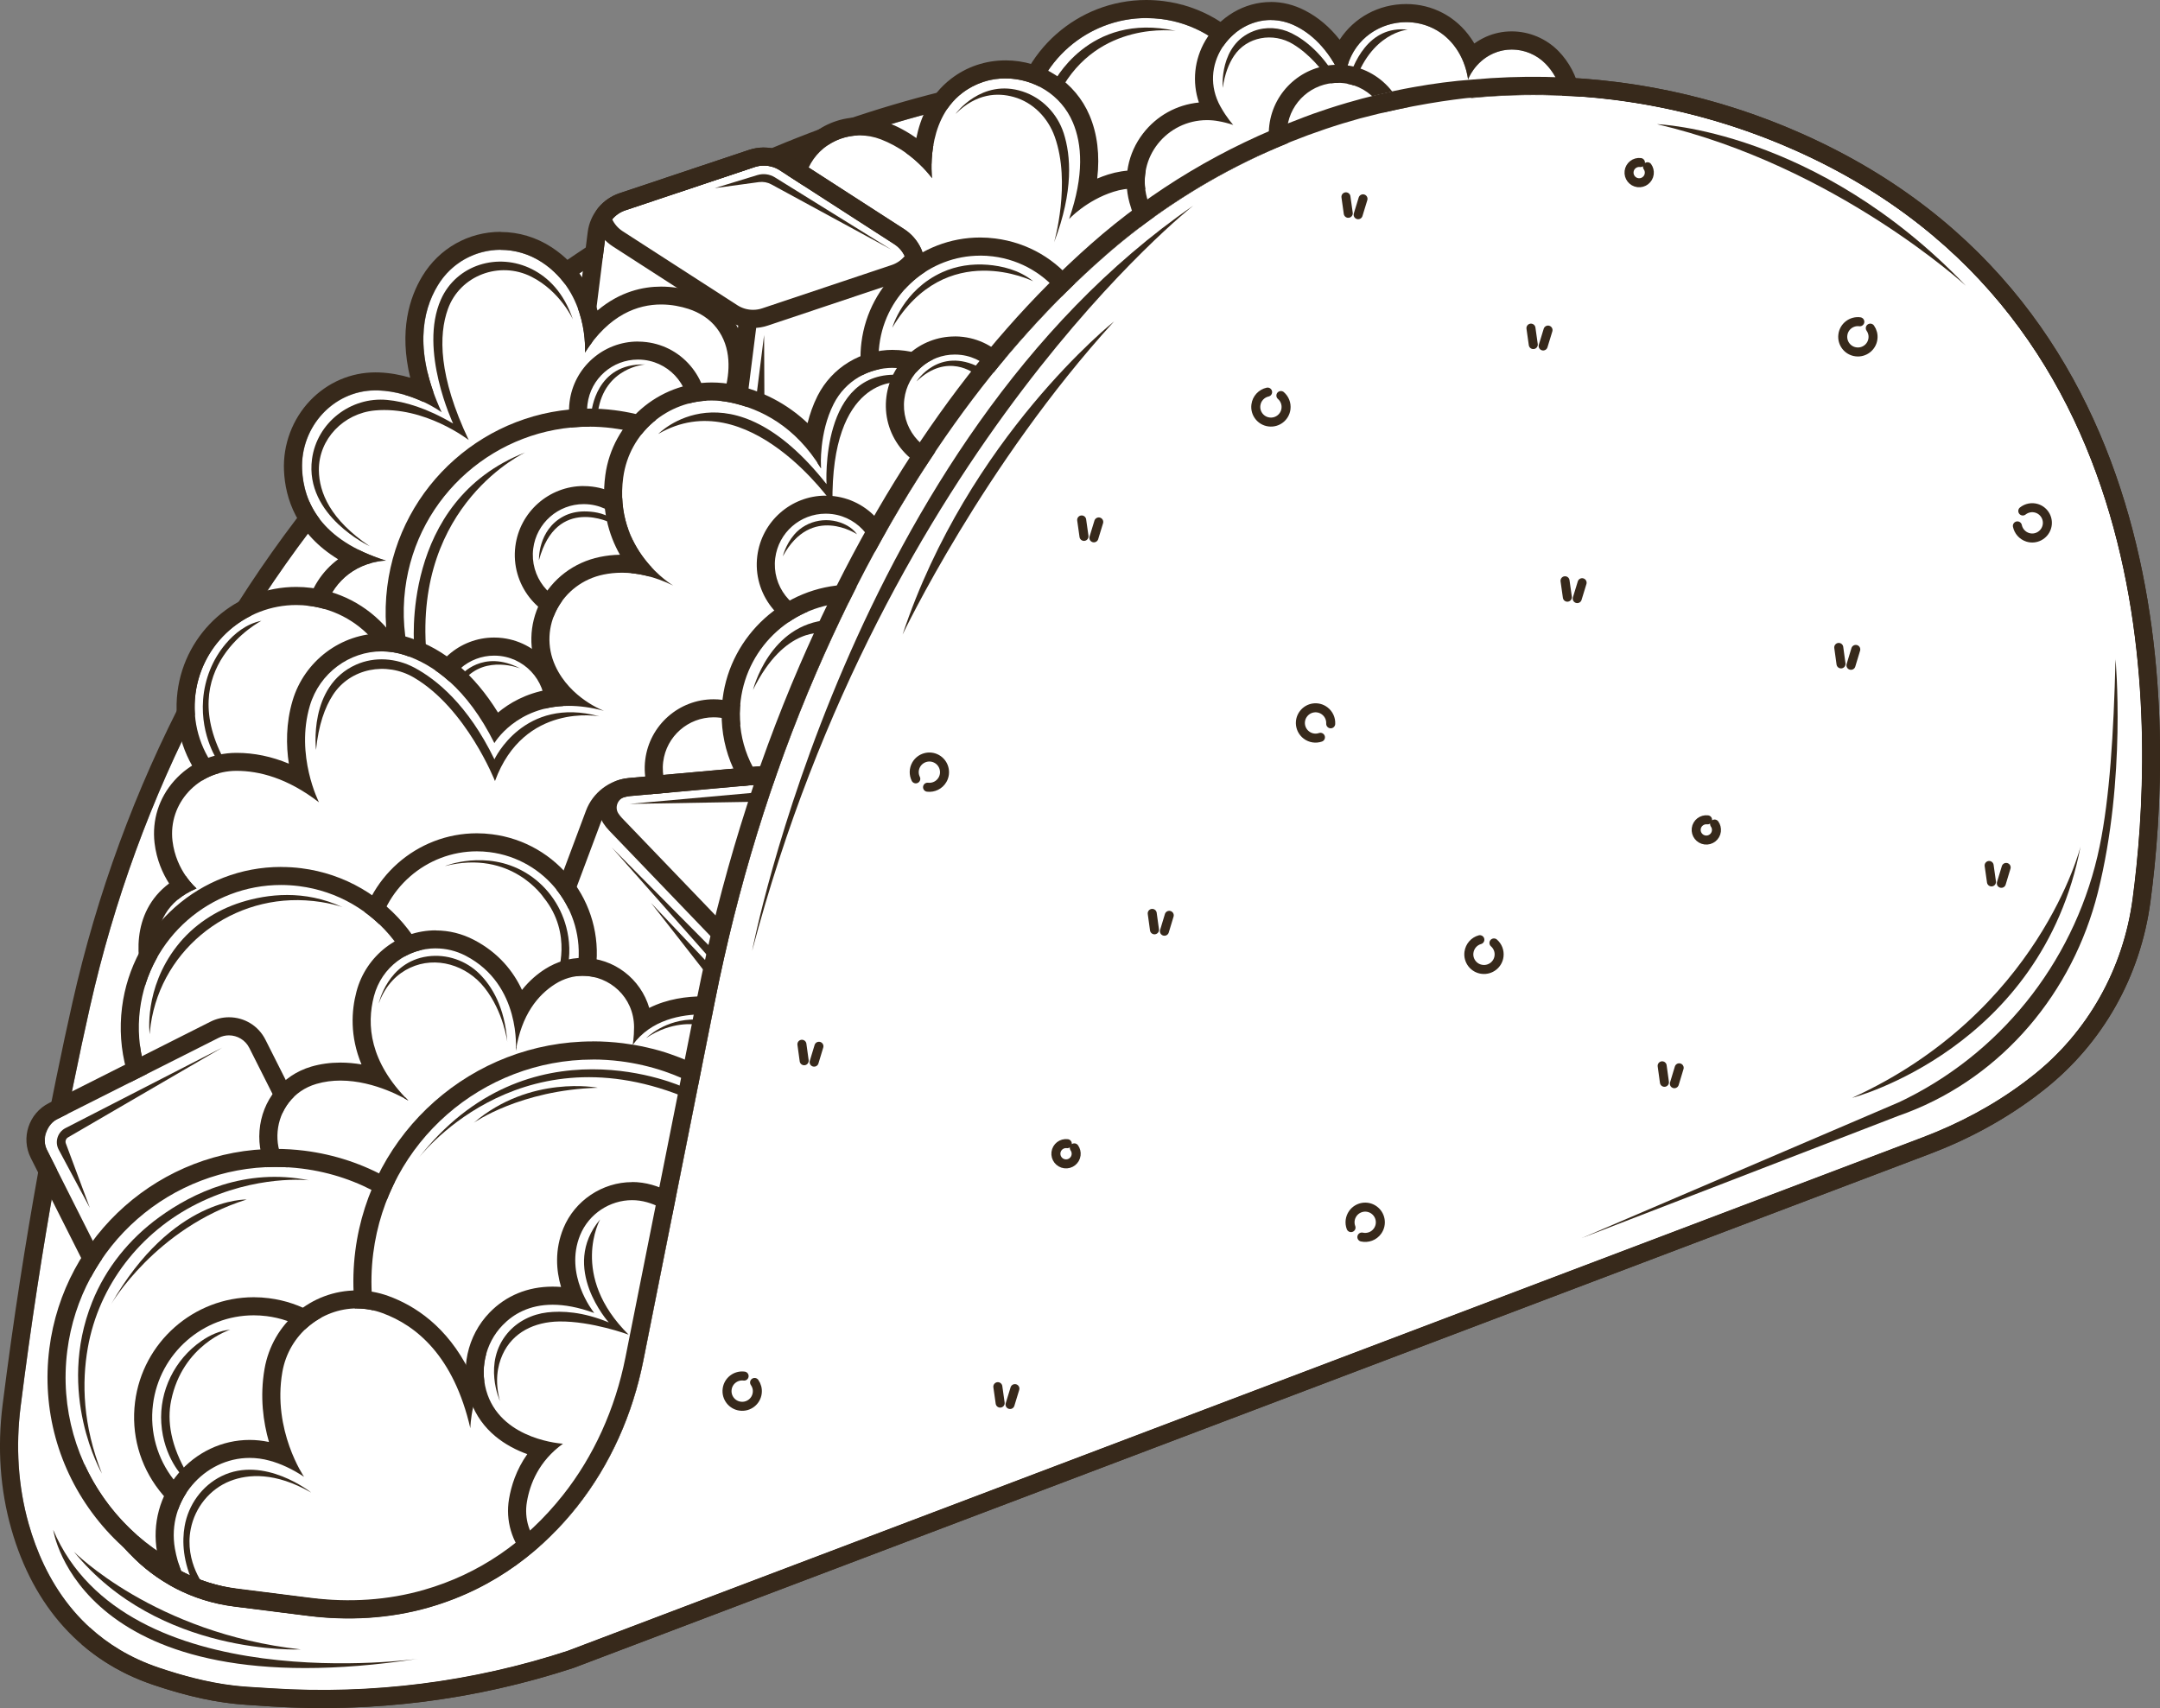 <svg xmlns="http://www.w3.org/2000/svg" version="1.1" xmlns:xlink="http://www.w3.org/1999/xlink" width="399.86" height="316.22"><rect width="100%" height="100%" fill="#808080" stroke="none"/><svg id="SvgjsSvg1013" xmlns="http://www.w3.org/2000/svg" viewBox="0 0 399.86 316.22">
  <defs>
    <style>
      .cls-1 {
        fill: #37291b;
      }

      .cls-2 {
        stroke-width: 3.35px;
      }

      .cls-2, .cls-3 {
        fill: none;
        stroke: #37291b;
        stroke-linecap: round;
        stroke-linejoin: round;
      }

      .cls-4 {
        fill: #fff;
      }

      .cls-3 {
        stroke-width: 1.67px;
      }
    </style>
  </defs>
  <g id="SvgjsG1012">
    <g>
      <g>
        <path class="cls-4" d="M332.18,27.8c-42.73-19-92.89-11.07-127.96,19.87-18.39,16.22-37.41,40.5-53.13,76.88-8.41,19.48-14.59,39.86-18.73,60.67l-13.3,66.78c-1.95,9.8-6.04,19.1-12.24,26.93-5.96,7.52-14.77,15.04-27.47,18.68-7.26,2.08-14.9,2.49-22.4,1.55l-13.72-1.73c-16.05-2.02-28.14-15.72-27.95-31.89.02-1.88.14-3.87.38-5.98,0,0,3.47-30.13,9.61-63.07,7.59-40.69,25.77-78.8,53.34-109.68C113.45,47.79,170.77,11,260.75,19.85c0,0,6.4-1.33,11.81-1.72,0,0-29.04-7.42-70.35-2.8-49.22,5.51-94.84,28.31-128.92,64.24-.46.49-.92.98-1.38,1.47-27.53,29.48-46.38,65.98-55.24,105.34-4.02,17.87-9,43.38-12.85,74.05-.91,7.26-.5,14.67,1.5,21.71,2.82,9.94,9.29,21.59,24.01,26.58,5.36,1.82,10.86,3.21,16.51,3.57l4.5.29c18.52,1.18,37.09-1.17,54.72-6.94l250.98-95.12c6.66-2.53,12.99-5.9,18.7-10.17.52-.39,1.05-.8,1.58-1.22,10.2-8.05,16.75-19.82,18.47-32.7,3.92-29.46,7.55-107.45-62.58-138.63Z"></path>
        <path class="cls-1" d="M229.34,13.82c25.24,0,41.8,3.97,43.13,4.29-3.98.38-7.94.96-11.86,1.73-9.12-.89-17.9-1.32-26.37-1.32-74.92,0-124.35,33.25-155.62,68.28-27.57,30.88-45.75,68.98-53.34,109.68-6.15,32.94-9.61,63.07-9.61,63.07-.24,2.11-.36,4.1-.38,5.98-.18,16.18,11.91,29.87,27.96,31.89l13.72,1.73c2.51.32,5.04.48,7.56.48,5.01,0,10.01-.65,14.84-2.03,12.7-3.64,21.51-11.16,27.47-18.68,6.2-7.83,10.29-17.13,12.24-26.93l13.3-66.78c4.15-20.81,10.32-41.19,18.73-60.67,15.71-36.38,34.74-60.66,53.13-76.88,16.29-14.37,35.84-23.77,56.39-27.82.04,0,.09,0,.14.01,0,0,6.4-1.33,11.81-1.72,0,0-.03,0-.09-.02,3.79-.36,7.6-.54,11.41-.54,16.36,0,32.82,3.35,48.3,10.23,70.13,31.18,66.5,109.17,62.58,138.63-1.71,12.88-8.27,24.65-18.47,32.7-.53.42-1.06.82-1.58,1.22-5.71,4.27-12.03,7.64-18.7,10.17l-250.98,95.12c-14.68,4.8-30.01,7.24-45.41,7.24-3.1,0-6.21-.1-9.31-.3l-4.5-.29c-5.65-.36-11.15-1.76-16.51-3.57-14.72-4.99-21.19-16.63-24.01-26.58-2-7.04-2.41-14.45-1.5-21.71,3.85-30.67,8.83-56.17,12.85-74.05,8.86-39.35,27.71-75.85,55.24-105.34.46-.49.92-.98,1.38-1.47C107.37,43.64,152.99,20.84,202.21,15.33c9.81-1.1,18.93-1.52,27.13-1.52M229.34,10.47v3.35s0-3.35,0-3.35c-9.13,0-18.39.52-27.5,1.54-49.83,5.58-96.34,28.75-130.98,65.26-.47.49-.93.99-1.4,1.49-27.58,29.53-46.97,66.5-56.06,106.89-3.68,16.35-8.91,42.52-12.91,74.36-1.01,8.01-.47,15.76,1.6,23.04,4.1,14.45,13.14,24.42,26.15,28.83,6.54,2.22,12.06,3.41,17.37,3.74l4.5.29c3.16.2,6.36.3,9.53.3,15.8,0,31.43-2.49,46.45-7.4.05-.02.1-.03.15-.05l250.98-95.12c7.16-2.71,13.73-6.28,19.52-10.61.55-.41,1.1-.83,1.65-1.27,10.86-8.57,17.86-20.96,19.71-34.88,4.28-32.2,6.56-110.52-64.54-142.13-15.7-6.98-32.41-10.52-49.66-10.52-3.71,0-7.47.17-11.17.51-3.52-.82-19.64-4.26-43.37-4.26h0ZM64.52,296.28c-2.35,0-4.75-.15-7.14-.45l-13.72-1.73c-14.43-1.82-25.19-14.08-25.03-28.53.02-1.8.14-3.7.36-5.64.03-.29,3.52-30.4,9.58-62.83,7.59-40.7,25.76-78.06,52.55-108.06C120.9,44.46,172.42,21.87,234.24,21.87c2.18,0,4.37.03,6.59.09-14.21,5.27-27.4,13.12-38.82,23.2-21.72,19.16-39.89,45.42-53.99,78.06-8.28,19.17-14.65,39.8-18.94,61.34l-13.3,66.78c-1.89,9.51-5.9,18.33-11.58,25.5-6.91,8.72-15.57,14.62-25.77,17.54-4.4,1.26-9.08,1.9-13.91,1.9h0Z"></path>
      </g>
      <g>
        <g>
          <g>
            <path class="cls-4" d="M233.95,27.96c-.02.16-.04.33-.07.48-5.62,2.55-11.06,5.56-16.28,9-1.32.87-2.63,1.77-3.92,2.7-2.65,1.89-5.24,3.92-7.74,6.05-10.06-3.01-16.77-12.93-15.41-23.69,1.51-12,12.45-20.49,24.44-18.98,12,1.51,20.49,12.45,18.98,24.44Z"></path>
            <path class="cls-1" d="M212.2,3.35c.91,0,1.83.06,2.76.17,12,1.51,20.49,12.45,18.98,24.44-.02.16-.04.33-.07.48-5.62,2.55-11.06,5.56-16.28,9-1.32.87-2.63,1.77-3.92,2.7-2.65,1.89-5.24,3.92-7.74,6.05-10.06-3.01-16.77-12.93-15.41-23.69,1.39-11.07,10.81-19.15,21.68-19.16M212.2,0h0c-12.67,0-23.42,9.49-25,22.08-1.55,12.29,5.93,23.77,17.78,27.31.31.09.64.14.96.14.79,0,1.56-.28,2.17-.8,2.44-2.08,4.97-4.06,7.51-5.87,1.22-.88,2.5-1.76,3.81-2.62,5.04-3.33,10.37-6.27,15.83-8.75,1-.45,1.71-1.37,1.91-2.44.04-.22.07-.45.1-.67,1.74-13.8-8.08-26.45-21.88-28.18-1.05-.13-2.12-.2-3.18-.2h0Z"></path>
          </g>
          <g>
            <path class="cls-4" d="M217.59,37.45c-1.32.87-2.63,1.77-3.92,2.7-3.25,2.32-6.41,4.84-9.45,7.52-6.88,6.07-13.85,13.27-20.7,21.81l-4.38.27-27.3-21.8s-4.21-6.59-3.01-14.13c1.06-6.65,7.99-10.45,14.26-8.02,3.08,1.2,6.48,3.36,9.46,7.19,0,0-1.33-10.46,5.54-15.75,6.86-5.29,17.15-2.56,20.53,5.42,1.68,3.97,2.14,9.71-.7,17.88,0,0,3.18-3.45,8.23-5.05,4.22-1.34,8.37-.39,11.46,1.95Z"></path>
            <path class="cls-1" d="M186.13,14.52c5.19,0,10.29,2.97,12.48,8.15,1.68,3.97,2.14,9.71-.7,17.88,0,0,3.18-3.45,8.23-5.05,1.31-.42,2.62-.61,3.89-.61,2.81,0,5.44.95,7.57,2.56-1.32.87-2.63,1.77-3.92,2.7-3.25,2.32-6.41,4.84-9.45,7.52-6.88,6.07-13.85,13.27-20.7,21.81l-4.38.27-27.3-21.8s-4.21-6.59-3.01-14.13c.84-5.27,5.37-8.75,10.34-8.75,1.29,0,2.62.24,3.91.74,3.08,1.2,6.48,3.36,9.46,7.19,0,0-1.33-10.46,5.54-15.75,2.41-1.86,5.24-2.73,8.04-2.73M186.13,11.18c-3.7,0-7.19,1.18-10.09,3.42-3.91,3.01-5.66,7.26-6.41,10.96-1.65-1.18-3.43-2.14-5.32-2.87-1.66-.64-3.38-.97-5.13-.97-6.84,0-12.58,4.87-13.65,11.57-1.38,8.7,3.3,16.14,3.5,16.46.2.31.44.58.73.81l27.3,21.8c.59.47,1.33.73,2.09.73.07,0,.14,0,.21,0l4.38-.27c.94-.06,1.81-.51,2.4-1.25,6.35-7.92,13.18-15.12,20.3-21.39,2.96-2.61,6.05-5.07,9.19-7.31,1.22-.88,2.5-1.76,3.81-2.62.91-.6,1.47-1.6,1.51-2.69.04-1.09-.46-2.12-1.33-2.78-2.8-2.12-6.12-3.24-9.58-3.24-1.65,0-3.29.26-4.9.77-.7.22-1.38.48-2.02.75.5-4.36.03-8.27-1.42-11.69-2.62-6.19-8.73-10.19-15.56-10.19h0Z"></path>
          </g>
          <g>
            <g>
              <path class="cls-4" d="M167.95,50.38l-3.48,27.69c-.26,2.05-1.67,3.77-3.63,4.43l-23.95,8.01c-1.55.52-3.25.3-4.62-.58l-21.21-13.69c-1.74-1.12-2.67-3.14-2.42-5.19l3.48-27.69c.26-2.05,1.67-3.77,3.63-4.43l23.94-8.01c1.55-.52,3.25-.3,4.62.58l21.22,13.69c1.74,1.12,2.68,3.14,2.42,5.19Z"></path>
              <path class="cls-1" d="M141.4,30.65c1.02,0,2.03.29,2.91.86l21.22,13.69c1.74,1.12,2.68,3.14,2.42,5.19l-3.48,27.69c-.26,2.05-1.67,3.77-3.63,4.43l-23.95,8.01c-.56.19-1.13.28-1.7.28-1.02,0-2.04-.29-2.91-.86l-21.21-13.69c-1.74-1.12-2.67-3.14-2.42-5.19l3.48-27.69c.26-2.05,1.67-3.77,3.63-4.43l23.94-8.01c.56-.19,1.13-.28,1.7-.28M141.4,27.31h0c-.94,0-1.87.15-2.77.45l-23.94,8.01c-3.16,1.06-5.47,3.88-5.89,7.18l-3.48,27.69c-.42,3.3,1.12,6.61,3.92,8.41l21.21,13.69c1.41.91,3.05,1.39,4.73,1.39.94,0,1.87-.15,2.77-.45l23.95-8.01c3.16-1.06,5.47-3.88,5.88-7.18l3.48-27.69c.42-3.31-1.12-6.61-3.92-8.41l-21.22-13.69c-1.41-.91-3.05-1.39-4.73-1.39h0Z"></path>
              <line class="cls-2" x1="138.41" y1="59.79" x2="134.51" y2="90.75"></line>
            </g>
            <path class="cls-1" d="M141.4,30.65c1.02,0,2.04.29,2.92.86l21.22,13.69c.86.55,1.53,1.33,1.93,2.21-.61.75-1.45,1.34-2.42,1.66l-23.94,8.01c-.56.19-1.14.28-1.71.28-1.02,0-2.03-.29-2.91-.86l-21.22-13.69c-.85-.55-1.53-1.33-1.94-2.21.62-.75,1.46-1.34,2.43-1.66l23.94-8.01c.56-.18,1.13-.28,1.7-.28M141.4,27.31h0c-.94,0-1.87.15-2.76.45l-23.95,8.01c-1.53.5-2.9,1.44-3.94,2.7-.83,1-1,2.38-.45,3.56.69,1.47,1.78,2.71,3.16,3.6l21.22,13.69c1.4.91,3.04,1.4,4.72,1.4.95,0,1.88-.15,2.78-.46l23.93-8.01c1.55-.51,2.92-1.45,3.95-2.72.81-.99.98-2.36.44-3.52-.69-1.48-1.78-2.74-3.17-3.62l-21.21-13.68c-1.42-.91-3.05-1.39-4.73-1.39h0Z"></path>
          </g>
          <g>
            <path class="cls-4" d="M131.47,78.85s6.78-10.87,1.21-18.11c-1.32-1.71-3.2-2.89-5.25-3.55-4.25-1.37-12.55-2.25-19.14,8.09,0,0,.83-10.97-7.97-16.72-6.55-4.28-15.2-2.41-19.26,4.29-2.96,4.88-4.4,12.42.72,23.52,0,0-5.12-3.83-11.74-4.07-8.04-.3-14.45,6.6-14.1,14.63.26,6.01,3.45,13.13,15.53,16.88,0,0-.6,0-1.56.17-11.05,1.95-14.02,16.49-4.78,22.86,2.2,1.51,5.13,2.81,9.03,3.6l57.32-51.57Z"></path>
            <path class="cls-1" d="M92.69,46.26c2.6,0,5.25.74,7.62,2.29,8.8,5.75,7.97,16.72,7.97,16.72,4.52-7.09,9.84-8.9,14.11-8.9,1.96,0,3.69.38,5.03.81,2.06.66,3.94,1.84,5.25,3.55,5.57,7.24-1.21,18.11-1.21,18.11l-57.32,51.57c-3.9-.79-6.84-2.09-9.03-3.6-9.25-6.36-6.28-20.9,4.78-22.86.92-.16,1.51-.17,1.56-.17h0c-12.08-3.74-15.27-10.86-15.53-16.88-.34-7.87,5.8-14.64,13.59-14.64.17,0,.34,0,.51,0,6.62.25,11.74,4.07,11.74,4.07-5.12-11.1-3.68-18.64-.72-23.52,2.59-4.27,7.05-6.58,11.64-6.58M92.69,42.92v3.35s0-3.35,0-3.35c-5.97,0-11.39,3.06-14.5,8.19-2.38,3.93-4.36,10.11-2.25,18.82-1.74-.52-3.7-.9-5.8-.98-.21,0-.42-.01-.63-.01-4.57,0-8.86,1.85-12.08,5.2-3.29,3.44-5.06,8.15-4.86,12.93.22,5.2,2.31,11.75,10.02,16.47-2.98,2.21-5.1,5.47-5.95,9.37-1.42,6.52,1.1,12.91,6.57,16.68,2.79,1.92,6.24,3.31,10.26,4.13.22.05.45.07.67.07.82,0,1.62-.3,2.24-.86l57.32-51.57c.23-.21.43-.45.6-.72.33-.52,7.93-12.95,1.02-21.92-1.66-2.15-4.04-3.78-6.88-4.69-2-.65-4.04-.97-6.06-.97-3.29,0-7.59.89-11.77,4.42-1.15-3.92-3.54-8.46-8.48-11.69-2.84-1.86-6.11-2.84-9.45-2.84h0Z"></path>
          </g>
          <g>
            <path class="cls-4" d="M289.21,17.68c-26.67-1.19-53.4,6.57-75.54,22.46-.45-.88-.97-2.1-1.35-3.52-2.2-8.21,4.91-15.69,13.28-14.17.86.15,1.76.38,2.7.69,0,0-1.2-1.3-2.36-3.39-5.1-9.12,4.82-19.64,14.11-14.84,3.2,1.64,6.37,4.79,8.77,10.49,0,0,.08-1.34.59-3.12,2.63-9.16,14.77-11.14,20.17-3.3,1.03,1.5,1.84,3.37,2.2,5.71,0,0,1.16-3.22,4.65-4.79,3.28-1.46,7.19-.66,9.7,1.92,1.27,1.3,2.48,3.18,3.09,5.86Z"></path>
            <path class="cls-1" d="M235.25,3.71c1.56,0,3.19.37,4.79,1.2,3.2,1.64,6.37,4.79,8.78,10.49,0,0,.08-1.34.59-3.12,1.52-5.28,6.2-8.18,10.92-8.18,3.47,0,6.96,1.56,9.24,4.88,1.03,1.5,1.84,3.37,2.2,5.71,0,0,1.16-3.22,4.65-4.79,1.1-.49,2.27-.73,3.43-.73,2.31,0,4.6.93,6.27,2.64,1.27,1.3,2.48,3.18,3.09,5.86-1.78-.08-3.56-.12-5.34-.12-24.88,0-49.53,7.75-70.2,22.58-.45-.88-.97-2.1-1.35-3.52-2.01-7.49,3.73-14.37,11.11-14.37.71,0,1.44.06,2.17.2.86.15,1.76.38,2.7.69,0,0-1.2-1.3-2.36-3.39-4.22-7.54,1.84-16.04,9.31-16.04M235.25.37c-4.88,0-9.52,2.73-12.1,7.12-2.08,3.55-2.49,7.7-1.21,11.49-4.1.4-7.82,2.45-10.36,5.76-2.79,3.63-3.7,8.28-2.5,12.75.49,1.83,1.15,3.29,1.61,4.18.45.86,1.24,1.49,2.19,1.72.26.06.52.09.78.09.69,0,1.38-.22,1.95-.63,19.72-14.16,43.96-21.95,68.25-21.95,1.73,0,3.47.04,5.19.12.05,0,.1,0,.15,0,.99,0,1.93-.44,2.57-1.2.67-.8.93-1.87.7-2.89-.67-2.94-1.99-5.44-3.95-7.46-2.26-2.32-5.42-3.66-8.67-3.66-1.67,0-3.28.34-4.8,1.02-.79.36-1.49.77-2.12,1.22-.19-.33-.4-.65-.62-.97-2.77-4.03-7.15-6.33-12-6.33-5.11,0-9.66,2.53-12.31,6.6-1.85-2.35-4-4.17-6.44-5.42-2.02-1.04-4.14-1.57-6.32-1.57h0Z"></path>
          </g>
          <g>
            <path class="cls-4" d="M127.45,77.17c-.65,5.16-5.36,8.82-10.52,8.17-5.16-.65-8.82-5.36-8.17-10.52.65-5.16,5.36-8.82,10.52-8.17,5.16.65,8.82,5.36,8.17,10.52Z"></path>
            <path class="cls-1" d="M118.09,66.57c.39,0,.79.02,1.19.07,5.16.65,8.82,5.36,8.17,10.52-.6,4.76-4.65,8.24-9.33,8.24-.39,0-.79-.02-1.19-.07-5.16-.65-8.82-5.36-8.17-10.52.6-4.76,4.65-8.24,9.33-8.24M118.09,63.23h0c-6.41,0-11.85,4.8-12.65,11.17-.88,6.98,4.09,13.38,11.07,14.26.53.07,1.07.1,1.6.1,6.41,0,11.85-4.8,12.65-11.17.43-3.38-.49-6.73-2.58-9.42-2.09-2.69-5.11-4.41-8.49-4.83-.53-.07-1.07-.1-1.6-.1h0Z"></path>
          </g>
          <g>
            <circle class="cls-4" cx="54.86" cy="130.85" r="18.83" transform="translate(-56.69 43.17) rotate(-29.09)"></circle>
            <path class="cls-1" d="M54.84,112.01c.78,0,1.58.05,2.37.15,10.32,1.3,17.64,10.72,16.34,21.04-1.2,9.52-9.31,16.49-18.66,16.49-.78,0-1.58-.05-2.37-.15-10.32-1.3-17.64-10.72-16.34-21.04,1.2-9.52,9.31-16.49,18.66-16.49M54.84,108.66h0c-11.14,0-20.59,8.35-21.98,19.41-1.53,12.13,7.1,23.25,19.24,24.77.93.12,1.86.18,2.79.18,11.14,0,20.59-8.35,21.98-19.41,1.53-12.13-7.1-23.25-19.24-24.77-.93-.12-1.86-.18-2.79-.18h0Z"></path>
          </g>
          <path class="cls-4" d="M268.42,18.57c-.82.1-1.64.23-2.46.36.78-.12,1.61-.24,2.46-.36Z"></path>
          <path class="cls-4" d="M260.59,19.84c1.79-.35,3.58-.65,5.38-.92-2.96.46-5.22.93-5.22.93-.05,0-.11-.01-.16-.01Z"></path>
          <path class="cls-4" d="M272.56,18.13c-.68.05-1.37.11-2.07.19.65-.09,1.31-.15,1.97-.21.06.02.1.02.1.02Z"></path>
          <g>
            <path class="cls-4" d="M196.55,54.88c-7.79,7.8-15.59,17.14-23.12,28.31-7.17-3.38-11.69-11.08-10.65-19.38,1.3-10.32,10.71-17.64,21.03-16.34,5.29.66,9.78,3.46,12.74,7.42Z"></path>
            <path class="cls-1" d="M181.45,47.32c.78,0,1.57.05,2.37.15,5.29.66,9.78,3.46,12.74,7.42-7.79,7.8-15.59,17.14-23.12,28.31-7.17-3.38-11.69-11.08-10.65-19.38,1.2-9.52,9.31-16.49,18.66-16.49M181.45,43.97h0c-11.14,0-20.59,8.35-21.98,19.42-1.2,9.56,3.84,18.73,12.54,22.83.46.22.94.32,1.42.32,1.08,0,2.14-.53,2.78-1.48,6.96-10.34,14.6-19.69,22.71-27.81,1.17-1.18,1.31-3.03.31-4.36-3.64-4.87-8.96-7.98-15-8.74-.92-.12-1.86-.18-2.79-.18h0Z"></path>
          </g>
          <g>
            <circle class="cls-4" cx="109.05" cy="113.3" r="34.31" transform="translate(-41.12 159.97) rotate(-63.36)"></circle>
            <path class="cls-1" d="M109.01,78.99c1.43,0,2.87.09,4.32.27,18.8,2.36,32.12,19.52,29.76,38.32-2.18,17.35-16.96,30.03-34,30.03-1.43,0-2.87-.09-4.32-.27-18.8-2.36-32.12-19.52-29.76-38.32,2.18-17.35,16.96-30.03,34-30.03M109.01,75.65h0c-18.91,0-34.95,14.17-37.32,32.96-1.26,9.98,1.45,19.85,7.62,27.79,6.17,7.94,15.06,13.01,25.04,14.26,1.57.2,3.17.3,4.74.3,18.91,0,34.95-14.17,37.32-32.96,2.59-20.6-12.06-39.47-32.66-42.06-1.57-.2-3.17-.3-4.74-.3h0Z"></path>
          </g>
          <g>
            <path class="cls-4" d="M117.4,103.92c-.65,5.16-5.36,8.82-10.52,8.17-5.16-.65-8.82-5.36-8.17-10.52.65-5.16,5.36-8.82,10.52-8.17,5.16.65,8.82,5.36,8.17,10.52Z"></path>
            <path class="cls-1" d="M108.04,93.33c.39,0,.79.02,1.19.07,5.16.65,8.82,5.36,8.17,10.52-.6,4.76-4.65,8.24-9.33,8.24-.39,0-.79-.02-1.19-.07-5.16-.65-8.82-5.36-8.17-10.52.6-4.76,4.65-8.24,9.33-8.24M108.05,89.98h0c-6.41,0-11.85,4.8-12.65,11.17-.88,6.98,4.09,13.38,11.07,14.26.53.07,1.07.1,1.6.1,6.41,0,11.85-4.8,12.65-11.17.43-3.38-.49-6.73-2.58-9.42-2.09-2.69-5.11-4.41-8.49-4.83-.53-.07-1.07-.1-1.6-.1h0Z"></path>
          </g>
          <g>
            <path class="cls-4" d="M100.83,131.97c-.65,5.16-5.36,8.82-10.52,8.17-5.16-.65-8.82-5.36-8.17-10.52.65-5.16,5.36-8.82,10.52-8.17,5.16.65,8.82,5.36,8.17,10.52Z"></path>
            <path class="cls-1" d="M91.47,121.38c.39,0,.79.02,1.19.07,5.16.65,8.82,5.36,8.17,10.52-.6,4.76-4.65,8.24-9.33,8.24-.39,0-.79-.02-1.19-.07-5.16-.65-8.82-5.36-8.17-10.52.6-4.76,4.65-8.24,9.33-8.24M91.47,118.03h0c-6.41,0-11.85,4.8-12.65,11.17-.43,3.38.49,6.73,2.58,9.42,2.09,2.69,5.11,4.41,8.49,4.84.53.07,1.07.1,1.6.1,6.41,0,11.85-4.8,12.65-11.17.88-6.98-4.09-13.38-11.07-14.26-.53-.07-1.07-.1-1.6-.1h0Z"></path>
          </g>
          <g>
            <path class="cls-4" d="M178.36,76.19c-7.39,10.05-14.58,21.77-21.29,35.4-2.04,4.14-4.04,8.45-5.98,12.95-3.12,7.23-5.93,14.57-8.44,22.02-3.07,9.08-5.69,18.31-7.89,27.65l-37.7,15.7-66.96-8.42s-4.97-12.27,6.28-17.01c0,0-3.78-3.16-4.45-8.81-.81-6.98,4.79-12.94,11.81-12.96,4.17-.01,9.45,1.3,15.31,5.83,0,0-4.42-8.66-1.69-17.89,2.21-7.47,10.12-11.81,17.53-9.38,5.3,1.73,11.54,6.11,16.63,16.32,0,0,5.76-9.93,20.3-5.97,0,0-6.25-2.28-9.02-8.33-3.29-7.17,1.2-15.33,8.93-16.91,3.46-.71,7.79-.46,12.9,2.03,0,0-11.09-6.45-9.26-20.01,1.3-9.56,10.41-15.86,19.85-13.89,5.72,1.2,12.04,4.47,16.76,12.19-.02-.41-.38-6.54,2.35-11.92,3.24-6.39,11.18-8.53,17.39-4.95,2.25,1.3,4.61,3.3,6.63,6.35Z"></path>
            <path class="cls-1" d="M165.31,68.11c2.17,0,4.39.56,6.42,1.73,2.25,1.3,4.61,3.3,6.63,6.35-7.39,10.05-14.58,21.77-21.29,35.4-2.04,4.14-4.04,8.45-5.98,12.95-3.12,7.23-5.93,14.57-8.44,22.02-3.07,9.08-5.69,18.31-7.89,27.65l-37.7,15.7-66.96-8.42s-4.97-12.27,6.28-17.01c0,0-3.78-3.16-4.45-8.81-.81-6.98,4.79-12.94,11.81-12.96.02,0,.03,0,.05,0,4.17,0,9.42,1.32,15.26,5.83,0,0-4.42-8.66-1.69-17.89,1.79-6.06,7.34-10.06,13.32-10.06,1.39,0,2.81.22,4.21.67,5.3,1.73,11.54,6.11,16.63,16.32,0,0,4.01-6.9,13.76-6.9,1.95,0,4.12.27,6.54.93,0,0-6.25-2.28-9.02-8.33-3.29-7.17,1.2-15.33,8.93-16.91,1.06-.22,2.2-.34,3.42-.34,2.76,0,5.94.65,9.48,2.38,0,0-11.09-6.45-9.26-20.01,1.14-8.37,8.27-14.25,16.37-14.25,1.15,0,2.31.12,3.48.36,5.72,1.2,12.04,4.47,16.76,12.19-.02-.41-.38-6.54,2.35-11.92,2.18-4.3,6.49-6.68,10.97-6.68M165.31,64.77h0c-5.95,0-11.29,3.26-13.96,8.51-.85,1.68-1.44,3.4-1.85,5.05-3.81-3.59-8.4-6-13.58-7.09-1.38-.29-2.78-.43-4.17-.43-9.89,0-18.36,7.37-19.69,17.14-.83,6.17.61,11.06,2.7,14.75-1.25.02-2.49.16-3.7.41-4.82.99-8.84,4.04-11.04,8.37-2.11,4.16-2.21,8.98-.27,13.22.5,1.09,1.09,2.07,1.73,2.97-4.16.71-7.21,2.51-9.29,4.25-4.38-7.08-9.83-11.72-16.26-13.82-1.7-.56-3.47-.84-5.24-.84-7.56,0-14.36,5.12-16.53,12.45-1.25,4.21-1.2,8.29-.69,11.67-3.19-1.33-6.42-2-9.67-2h-.06c-4.4.01-8.58,1.89-11.48,5.15-2.85,3.2-4.14,7.3-3.65,11.54.37,3.13,1.52,5.66,2.69,7.49-7.22,5.43-6.16,14.58-4.29,19.2.45,1.12,1.48,1.91,2.68,2.06l66.96,8.42c.14.02.28.03.42.03.44,0,.88-.09,1.29-.26l37.7-15.7c.99-.41,1.72-1.28,1.97-2.32,2.21-9.36,4.83-18.56,7.8-27.34,2.5-7.41,5.3-14.73,8.34-21.77,1.86-4.31,3.85-8.61,5.91-12.8,6.28-12.77,13.34-24.51,20.99-34.9.83-1.13.87-2.66.09-3.83-2.08-3.14-4.69-5.62-7.74-7.39-2.48-1.43-5.27-2.18-8.09-2.18h0Z"></path>
          </g>
          <g>
            <path class="cls-4" d="M186.1,76.23c-.65,5.16-5.36,8.82-10.52,8.17-5.16-.65-8.82-5.36-8.17-10.52.65-5.16,5.36-8.82,10.52-8.17,5.16.65,8.82,5.36,8.17,10.52Z"></path>
            <path class="cls-1" d="M176.74,65.64c.39,0,.79.02,1.19.07,5.16.65,8.82,5.36,8.17,10.52-.6,4.76-4.65,8.24-9.33,8.24-.39,0-.79-.02-1.19-.07-5.16-.65-8.82-5.36-8.17-10.52.6-4.76,4.65-8.24,9.33-8.24M176.74,62.29h0c-6.41,0-11.85,4.8-12.65,11.17-.43,3.38.49,6.73,2.58,9.42,2.09,2.69,5.11,4.41,8.49,4.83.53.07,1.07.1,1.6.1,6.41,0,11.85-4.8,12.65-11.17.88-6.98-4.09-13.38-11.07-14.26-.53-.07-1.07-.1-1.6-.1h0Z"></path>
          </g>
          <g>
            <path class="cls-4" d="M256.99,25.92c-.65,5.16-5.36,8.82-10.52,8.17-5.16-.65-8.82-5.36-8.17-10.52.65-5.16,5.36-8.82,10.52-8.17,5.16.65,8.82,5.36,8.17,10.52Z"></path>
            <path class="cls-1" d="M247.63,15.33c.39,0,.79.02,1.19.07,5.16.65,8.82,5.36,8.17,10.52-.6,4.76-4.65,8.24-9.33,8.24-.39,0-.79-.02-1.19-.07-5.16-.65-8.82-5.36-8.17-10.52.6-4.76,4.65-8.24,9.33-8.24M247.63,11.99h0c-6.41,0-11.85,4.8-12.65,11.17-.43,3.38.49,6.73,2.58,9.42,2.09,2.69,5.11,4.41,8.49,4.83.53.07,1.07.1,1.6.1,6.41,0,11.85-4.8,12.65-11.17.88-6.98-4.09-13.38-11.07-14.26-.53-.07-1.07-.1-1.6-.1h0Z"></path>
          </g>
          <g>
            <path class="cls-4" d="M141.45,143.4c-.65,5.16-5.36,8.82-10.52,8.17-5.16-.65-8.82-5.36-8.17-10.52.65-5.16,5.36-8.82,10.52-8.17,5.16.65,8.82,5.36,8.17,10.52Z"></path>
            <path class="cls-1" d="M132.1,132.8c.39,0,.79.02,1.19.07,5.16.65,8.82,5.36,8.17,10.52-.6,4.76-4.65,8.24-9.33,8.24-.39,0-.79-.02-1.19-.07-5.16-.65-8.82-5.36-8.17-10.52.6-4.76,4.65-8.24,9.33-8.24M132.1,129.46h0c-6.41,0-11.85,4.8-12.65,11.17-.88,6.98,4.09,13.38,11.07,14.26.53.07,1.07.1,1.6.1,6.41,0,11.85-4.8,12.65-11.17.88-6.98-4.09-13.38-11.07-14.26-.53-.07-1.07-.1-1.6-.1h0Z"></path>
          </g>
          <g>
            <path class="cls-4" d="M162.19,105.7c-.65,5.16-5.36,8.82-10.52,8.17-5.16-.65-8.82-5.36-8.17-10.52.65-5.16,5.36-8.82,10.52-8.17,5.16.65,8.82,5.36,8.17,10.52Z"></path>
            <path class="cls-1" d="M152.84,95.1c.39,0,.79.02,1.19.07,5.16.65,8.82,5.36,8.17,10.52-.6,4.76-4.66,8.24-9.33,8.24-.39,0-.79-.02-1.19-.07-5.16-.65-8.82-5.36-8.17-10.52.6-4.76,4.65-8.24,9.33-8.24M152.84,91.76h0c-6.41,0-11.85,4.8-12.65,11.17-.88,6.98,4.09,13.38,11.07,14.26.53.07,1.07.1,1.6.1,6.41,0,11.85-4.8,12.65-11.17.88-6.98-4.09-13.38-11.07-14.26-.53-.07-1.07-.1-1.6-.1h0Z"></path>
          </g>
          <g>
            <path class="cls-4" d="M157.07,111.59c-2.04,4.14-4.04,8.45-5.98,12.95-3.12,7.23-5.93,14.57-8.44,22.02-4.13-4.34-6.35-10.45-5.54-16.86,1.29-10.28,9.92-17.85,19.97-18.12Z"></path>
            <path class="cls-1" d="M157.07,111.59c-2.04,4.14-4.04,8.45-5.98,12.95-3.12,7.23-5.93,14.57-8.44,22.02-4.13-4.34-6.35-10.45-5.54-16.86,1.29-10.28,9.92-17.85,19.97-18.12M157.07,108.25s-.06,0-.09,0c-11.75.31-21.73,9.35-23.2,21.04-.9,7.19,1.44,14.33,6.44,19.58.64.67,1.52,1.04,2.42,1.04.24,0,.48-.03.72-.08,1.14-.25,2.07-1.09,2.45-2.2,2.5-7.41,5.3-14.73,8.34-21.76,1.86-4.31,3.85-8.61,5.91-12.8.52-1.05.45-2.3-.18-3.28-.62-.96-1.68-1.54-2.82-1.54h0ZM157.07,114.94h0,0Z"></path>
          </g>
          <g>
            <g>
              <path class="cls-4" d="M143.2,144.98c-4.53,13.13-8.11,26.59-10.83,40.23l-.53,2.62-4.2,21.07-1.25.11c-1.82.16-3.62-.51-4.88-1.83l-19.57-20.39c-1.6-1.68-2.1-4.11-1.29-6.27l10.95-29.27c.81-2.17,2.78-3.67,5.09-3.88l26.5-2.39Z"></path>
              <path class="cls-1" d="M143.2,144.98c-4.53,13.13-8.11,26.59-10.83,40.23l-.53,2.62-4.2,21.07-1.25.11c-.18.02-.36.02-.54.02-1.63,0-3.2-.66-4.34-1.85l-19.57-20.39c-1.6-1.68-2.1-4.11-1.29-6.27l10.95-29.27c.81-2.17,2.78-3.67,5.09-3.88l26.5-2.39M143.2,141.64c-.1,0-.2,0-.3.01l-26.5,2.39c-3.57.33-6.67,2.7-7.92,6.04l-10.95,29.27c-1.25,3.34-.46,7.17,2.01,9.76l19.58,20.4c1.75,1.83,4.21,2.88,6.75,2.88.28,0,.56-.01.84-.04l1.24-.11c1.48-.13,2.69-1.22,2.98-2.68l4.2-21.07.53-2.62c2.73-13.71,6.33-27.1,10.71-39.8.37-1.07.17-2.26-.53-3.15-.64-.81-1.61-1.28-2.63-1.28h0ZM143.2,148.33h0,0Z"></path>
              <line class="cls-2" x1="136.52" y1="174.54" x2="123.75" y2="208.67"></line>
            </g>
            <path class="cls-1" d="M143.19,144.99c-3.09,8.96-5.74,18.08-7.97,27.3-.16-.13-.32-.27-.47-.43l-19.58-20.39c-.26-.27-.5-.57-.7-.88-.72-1.1-.14-2.64,1.11-3,.36-.1.73-.17,1.11-.21l26.5-2.38M143.2,141.65c-.1,0-.2,0-.3.01l-26.5,2.38c-.58.05-1.17.16-1.73.32-1.61.46-2.92,1.69-3.51,3.27-.59,1.59-.4,3.37.52,4.77.32.49.69.95,1.09,1.37l19.56,20.37c.26.27.54.53.84.77.6.47,1.33.71,2.07.71.37,0,.74-.06,1.1-.18,1.08-.37,1.89-1.27,2.16-2.37,2.23-9.23,4.89-18.31,7.88-26.99.37-1.07.17-2.26-.53-3.15-.64-.81-1.61-1.28-2.63-1.28h0ZM143.19,148.34h0,0Z"></path>
          </g>
          <g>
            <circle class="cls-4" cx="88.31" cy="176.45" r="18.83" transform="translate(-89.02 89.93) rotate(-37.4)"></circle>
            <path class="cls-1" d="M88.28,157.61c.78,0,1.58.05,2.37.15,10.32,1.3,17.64,10.72,16.34,21.04-1.2,9.52-9.31,16.49-18.66,16.49-.78,0-1.58-.05-2.37-.15-10.32-1.3-17.64-10.72-16.34-21.04,1.2-9.52,9.31-16.49,18.66-16.49M88.28,154.27h0c-11.14,0-20.59,8.35-21.98,19.41-1.53,12.13,7.1,23.25,19.24,24.77.93.12,1.86.18,2.79.18,11.14,0,20.59-8.35,21.98-19.41,1.53-12.13-7.1-23.25-19.24-24.77-.93-.12-1.86-.18-2.79-.18h0Z"></path>
          </g>
          <g>
            <circle class="cls-4" cx="52.05" cy="190.19" r="26.35" transform="translate(-100.25 64.95) rotate(-35.26)"></circle>
            <path class="cls-1" d="M52.02,163.84c1.1,0,2.2.07,3.32.21,14.44,1.82,24.67,14.99,22.85,29.43-1.68,13.32-13.02,23.06-26.11,23.06-1.1,0-2.2-.07-3.32-.21-14.44-1.82-24.67-14.99-22.85-29.43,1.68-13.32,13.02-23.06,26.11-23.06M52.02,160.5h0c-14.91,0-27.56,11.17-29.43,25.99-.99,7.87,1.14,15.65,6.01,21.92,4.86,6.26,11.88,10.26,19.75,11.25,1.24.16,2.5.23,3.74.23,14.91,0,27.56-11.17,29.43-25.99,2.04-16.24-9.51-31.12-25.75-33.16-1.24-.16-2.5-.23-3.74-.23h0Z"></path>
          </g>
          <g>
            <rect class="cls-4" x="13.99" y="197.42" width="41.95" height="41.95" rx="4.22" ry="4.22" transform="translate(-144.33 347.92) rotate(-116.75)"></rect>
            <path class="cls-1" d="M42.38,191.68c1.54,0,3.03.85,3.77,2.32l15.08,29.93c1.05,2.08.21,4.61-1.87,5.66l-29.93,15.08c-.61.31-1.26.45-1.89.45-1.54,0-3.03-.85-3.77-2.32l-15.08-29.93c-1.05-2.08-.21-4.61,1.87-5.66l29.93-15.08c.61-.31,1.26-.45,1.89-.45M42.38,188.33h0c-1.17,0-2.35.28-3.4.81l-29.93,15.08c-3.72,1.88-5.23,6.43-3.35,10.16l15.08,29.93c1.29,2.57,3.88,4.16,6.76,4.16,1.17,0,2.35-.28,3.4-.81l29.93-15.08c3.72-1.88,5.23-6.43,3.35-10.16l-15.08-29.93c-1.29-2.57-3.88-4.16-6.76-4.16h0Z"></path>
          </g>
          <g>
            <path class="cls-4" d="M131.84,187.84l-7.41,37.21-1.6,8.04-16.52,15.25-48.59-10.59c1.16-14.62,9.37-16.87,9.37-16.87-4.37.17-7.67-.54-10.15-1.7-8.23-3.85-7.09-15.96,1.62-18.52,8.09-2.38,16.66,2.86,17.04,3.1-7.17-7.17-7.77-14.05-6.37-19.35,1.95-7.39,10.18-11.01,16.97-7.49,10.36,5.38,9.29,17.58,9.29,17.58,1.04-6.68,4.12-10.34,7.28-12.34,6.34-4.04,14.56.44,14.61,7.96,0,1.92-.26,3.32-.26,3.32,3.95-5.44,10.85-5.87,14.71-5.62Z"></path>
            <path class="cls-1" d="M80.68,175.58c1.84,0,3.73.43,5.52,1.36,10.36,5.38,9.29,17.58,9.29,17.58,1.04-6.68,4.12-10.34,7.28-12.34,1.64-1.04,3.41-1.52,5.12-1.52,4.92,0,9.45,3.9,9.49,9.48,0,1.92-.26,3.32-.26,3.32,3.43-4.73,9.09-5.67,13.05-5.67.6,0,1.16.02,1.67.05l-7.41,37.21-1.6,8.04-16.52,15.25-48.59-10.59c1.16-14.62,9.37-16.87,9.37-16.87-.44.02-.87.03-1.29.03-3.74,0-6.63-.68-8.86-1.72-8.23-3.85-7.09-15.96,1.62-18.52,1.49-.44,2.99-.62,4.46-.62,6.5,0,12.27,3.52,12.58,3.72-7.17-7.17-7.77-14.05-6.37-19.35,1.44-5.45,6.28-8.85,11.45-8.85M80.68,172.24c-6.89,0-12.93,4.66-14.69,11.34-.94,3.54-1.24,8.27.93,13.48-1.25-.21-2.56-.34-3.9-.34-1.89,0-3.71.25-5.41.75-5.38,1.58-9.14,6.24-9.57,11.88-.43,5.59,2.44,10.53,7.47,12.88,1.05.49,2.18.9,3.38,1.21-2.11,2.99-3.99,7.45-4.52,14.06-.13,1.67.99,3.18,2.62,3.53l48.59,10.59c.24.05.48.08.71.08.83,0,1.64-.31,2.27-.89l16.52-15.25c.52-.48.87-1.11,1.01-1.8l1.6-8.04,7.41-37.21c.19-.94-.04-1.92-.63-2.69s-1.47-1.24-2.43-1.3c-.63-.04-1.26-.06-1.88-.06-2.97,0-6.62.46-9.97,2.14-1.57-5.35-6.51-9.26-12.32-9.26-2.43,0-4.82.71-6.92,2.04-1.38.87-2.91,2.12-4.32,3.89-1.59-3.42-4.31-6.88-8.9-9.27-2.22-1.15-4.59-1.74-7.06-1.74h0Z"></path>
          </g>
          <g>
            <circle class="cls-4" cx="51.07" cy="254.97" r="38.92" transform="translate(-143.64 82.62) rotate(-37.16)"></circle>
            <path class="cls-1" d="M51.02,216.04c1.62,0,3.26.1,4.91.31,21.33,2.68,36.45,22.15,33.76,43.48-2.48,19.68-19.24,34.07-38.57,34.07-1.62,0-3.26-.1-4.91-.31-21.33-2.68-36.45-22.15-33.76-43.48,2.48-19.68,19.24-34.07,38.57-34.07M51.02,212.7h0c-21.23,0-39.24,15.91-41.89,37-1.41,11.2,1.63,22.28,8.55,31.2,6.92,8.92,16.91,14.6,28.11,16.01,1.77.22,3.56.33,5.32.33,21.23,0,39.24-15.91,41.89-37,1.41-11.2-1.63-22.28-8.55-31.2-6.93-8.92-16.91-14.6-28.11-16.01-1.77-.22-3.56-.33-5.32-.33h0Z"></path>
          </g>
          <g>
            <path class="cls-4" d="M129.21,201.03l-4.78,24.02-1.6,8.04-3.77,18.89c-1.03,5.2-2.67,10.26-4.92,15.03-1.83,3.93-4.07,7.65-6.72,11.11-.26-.01-.51-.03-.76-.06-.31-.02-.62-.04-.94-.08-.35-.03-.7-.07-1.05-.11-22.48-2.83-38.41-23.34-35.58-45.82,2.83-22.48,23.34-38.41,45.82-35.58.64.08,1.29.18,1.92.29.74.13,1.48.28,2.21.45.31.08.62.15.94.23.71.18,1.42.38,2.11.6.31.1.61.2.92.3,2.16.74,4.22,1.64,6.2,2.7Z"></path>
            <path class="cls-1" d="M109.74,196.15c1.71,0,3.43.11,5.17.33.64.08,1.29.18,1.92.29.74.13,1.48.28,2.21.45.31.08.62.15.94.23.71.18,1.42.38,2.11.6.31.1.61.2.92.3,2.16.74,4.22,1.64,6.2,2.7l-4.78,24.02-1.6,8.04-3.77,18.89c-1.03,5.2-2.67,10.26-4.92,15.03-1.83,3.93-4.07,7.65-6.72,11.11-.26-.01-.51-.03-.76-.06-.31-.02-.62-.04-.94-.08-.35-.03-.7-.07-1.05-.11-22.48-2.83-38.41-23.34-35.58-45.82,2.61-20.74,20.28-35.9,40.65-35.91M109.74,192.8h0c-22.28,0-41.18,16.7-43.97,38.83-1.48,11.76,1.71,23.39,8.98,32.75s17.75,15.33,29.5,16.81c.38.05.76.09,1.13.12.32.04.64.06.96.08.32.04.61.05.87.07.06,0,.13,0,.19,0,1.04,0,2.04-.48,2.67-1.31,2.78-3.62,5.17-7.57,7.1-11.73,2.34-4.97,4.08-10.29,5.17-15.79l3.77-18.89,1.6-8.05,4.78-24.02c.29-1.44-.4-2.9-1.7-3.6-2.14-1.15-4.4-2.13-6.7-2.92l-.47-.16-.48-.16s-.04-.01-.06-.02c-.87-.27-1.6-.47-2.27-.64l-.31-.07-.66-.16c-.77-.18-1.55-.34-2.42-.49-.77-.13-1.45-.23-2.08-.31-1.85-.23-3.73-.35-5.59-.35h0Z"></path>
          </g>
          <g>
            <circle class="cls-4" cx="47" cy="262.34" r="18.83" transform="translate(-101 40.7) rotate(-23.58)"></circle>
            <path class="cls-1" d="M46.98,243.51c.78,0,1.58.05,2.37.15,10.32,1.3,17.64,10.72,16.34,21.04-1.2,9.52-9.31,16.49-18.66,16.49-.78,0-1.58-.05-2.37-.15-10.32-1.3-17.64-10.72-16.34-21.04,1.2-9.52,9.31-16.49,18.66-16.49M46.98,240.16h0c-11.14,0-20.59,8.35-21.98,19.41-.74,5.88.85,11.69,4.49,16.37,3.63,4.68,8.87,7.66,14.75,8.4.93.12,1.86.18,2.79.18,11.14,0,20.59-8.35,21.98-19.41,1.53-12.13-7.1-23.25-19.24-24.77-.93-.12-1.86-.18-2.79-.18h0Z"></path>
          </g>
          <g>
            <path class="cls-4" d="M115.15,263.83c-1.96,4.23-4.41,8.22-7.32,11.89-1.98,2.49-4.26,4.98-6.9,7.33-5.32,4.74-12.07,8.91-20.57,11.35-7.26,2.08-14.9,2.49-22.39,1.55l-13.72-1.73c-3.83-.48-7.43-1.63-10.7-3.32-.49-1.26-.91-2.67-1.18-4.19-1.78-10.18,7.58-19.04,17.54-16.28,1.99.54,4.12,1.5,6.37,2.99,0,0-5.9-8.58-4.02-19.41,1.49-8.57,10.3-13.92,18.47-10.94,6.35,2.3,13.25,7.98,16.33,21.34,0,0,.02-1.76.56-4.1,2.24-9.61,14.1-13.13,21.37-6.47,2.48,2.27,4.84,5.49,6.16,9.98Z"></path>
            <path class="cls-1" d="M66.07,242.25c1.54,0,3.12.26,4.67.83,6.35,2.3,13.25,7.98,16.33,21.34,0,0,.02-1.76.56-4.1,1.45-6.23,6.94-9.9,12.61-9.9,3.08,0,6.2,1.08,8.76,3.43,2.48,2.27,4.84,5.49,6.16,9.98-1.96,4.23-4.41,8.22-7.32,11.89-1.98,2.49-4.26,4.98-6.9,7.33-5.32,4.74-12.07,8.91-20.57,11.35-4.83,1.38-9.83,2.03-14.84,2.03-2.52,0-5.04-.16-7.55-.48l-13.72-1.73c-3.83-.48-7.43-1.63-10.7-3.32-.49-1.26-.91-2.67-1.18-4.2-1.55-8.89,5.41-16.79,13.83-16.79,1.21,0,2.45.16,3.71.51,1.99.54,4.12,1.5,6.37,2.99,0,0-5.9-8.58-4.02-19.41,1.21-6.94,7.22-11.77,13.81-11.77M66.07,238.9c-8.45,0-15.64,6.12-17.1,14.54-.89,5.15-.24,9.82.82,13.52-1.18-.25-2.39-.38-3.59-.38-5.06,0-9.88,2.28-13.23,6.26-3.38,4.02-4.8,9.28-3.9,14.45.28,1.63.74,3.26,1.36,4.84.3.76.86,1.38,1.58,1.75,3.7,1.91,7.67,3.15,11.82,3.67l13.72,1.73c2.66.34,5.35.5,7.97.5,5.46,0,10.76-.73,15.76-2.16,8.16-2.35,15.52-6.41,21.88-12.07,2.6-2.32,5.06-4.93,7.3-7.75,3.05-3.85,5.65-8.08,7.73-12.56.34-.74.4-1.57.18-2.35-1.33-4.55-3.73-8.42-7.11-11.51-3.03-2.77-6.94-4.3-11.02-4.3-5.46,0-10.35,2.63-13.32,6.82-4.17-8.36-10.16-12.2-15.03-13.97-1.87-.68-3.83-1.03-5.81-1.03h0Z"></path>
          </g>
          <g>
            <path class="cls-4" d="M124.43,225.05l-5.37,26.94c-1.95,9.8-6.04,19.09-12.24,26.92-1.98,2.49-4.26,4.98-6.9,7.33-1.91-2.12-2.92-5.07-2.39-8.18.55-3.32,2.21-7.56,6.68-10.78,0,0-10.92-.58-13.95-9.04-1.59-4.45-.51-9.52,2.79-12.92,2.93-3.03,8.11-5.48,16.94-2.24-.28-.37-5.59-7.12-2.6-14.43,1.98-4.83,7.36-7.51,12.39-6.07,1.57.45,3.19,1.21,4.66,2.47Z"></path>
            <path class="cls-1" d="M117.01,222.19c.92,0,1.85.13,2.77.39,1.57.45,3.19,1.21,4.66,2.47l-5.37,26.94c-1.95,9.8-6.04,19.09-12.24,26.92-1.98,2.49-4.26,4.98-6.9,7.33-1.91-2.12-2.92-5.07-2.39-8.18.55-3.32,2.21-7.56,6.68-10.78,0,0-10.92-.58-13.95-9.04-1.59-4.45-.51-9.52,2.79-12.92,1.95-2.01,4.89-3.77,9.24-3.77,2.19,0,4.74.45,7.7,1.53-.28-.37-5.59-7.12-2.6-14.43,1.62-3.95,5.51-6.46,9.62-6.46M117.01,218.85h0c-5.51,0-10.62,3.43-12.71,8.53-1.64,4.01-1.34,7.82-.44,10.88-.53-.04-1.06-.06-1.57-.06-4.59,0-8.61,1.66-11.65,4.79-4.17,4.29-5.55,10.71-3.53,16.37,2.01,5.62,6.6,8.44,10.5,9.85-2.06,2.91-2.98,5.92-3.38,8.3-.67,3.97.5,7.97,3.21,10.97.66.73,1.57,1.1,2.48,1.1.79,0,1.59-.28,2.22-.85,2.6-2.32,5.06-4.93,7.3-7.75,6.34-8.01,10.8-17.81,12.9-28.35l5.37-26.94c.24-1.18-.18-2.4-1.1-3.19-1.68-1.45-3.68-2.51-5.92-3.15-1.2-.34-2.44-.52-3.68-.52h0Z"></path>
          </g>
        </g>
        <g>
          <path class="cls-1" d="M92.55,259.37s-3.23-7.03,1.38-12.53c1.84-2.2,4.54-3.54,7.39-3.87,2.67-.31,6.58-.14,11.38,1.86,0,0-9.15-10.14-1.6-19.08,0,0-5.8,10.37,5.27,21.34,0,0-6.86-2.53-12.87-2.44-4.53.07-8.59,1.99-10.46,6.12-.98,2.16-1.46,5.01-.49,8.6Z"></path>
          <path class="cls-1" d="M57.58,276.3s-8.66-6.92-16.58-3.01c-3.61,1.78-6.13,5.29-6.82,9.26-.49,2.8-.36,6.61,1.83,11.1l2.03.26s-3.95-4.62-2.73-10.84c.78-3.98,3.53-7.41,7.31-8.89,3.34-1.3,8.33-1.66,14.96,2.13Z"></path>
          <path class="cls-1" d="M126.5,201.26s-28.6-13.23-49.16,13.31c0,0,17.97-23.92,48.95-11.64l.21-1.67Z"></path>
          <path class="cls-1" d="M87.71,207.86s8.57-6.06,22.96-6.48c0,0-12.49-2.45-22.96,6.48Z"></path>
          <g>
            <path class="cls-1" d="M18.85,272.77s-8.56-14.78-1.79-31.72c2.52-6.31,6.92-11.72,12.42-15.71,6.17-4.48,15.89-9.2,27.7-6.83,0,0-9.69-1.13-20.63,4.31-10.56,5.25-18.26,15.11-20.3,26.73-1.12,6.36-.95,14.29,2.61,23.23Z"></path>
            <path class="cls-1" d="M20.55,241.49s8.24-14.14,25.11-19.42c0,0-13.78-.46-25.11,19.42Z"></path>
          </g>
          <path class="cls-1" d="M70.11,185.76s1.65-7.68,9.05-8.7c3.51-.48,7.09.74,9.6,3.23,2.29,2.28,4.7,6.17,5.15,12.62,0,0-.67-5.58-4.23-10.07-3.3-4.17-8.98-5.92-13.79-3.66-2.23,1.05-4.44,3-5.78,6.58Z"></path>
          <path class="cls-1" d="M119.6,192.2s3.54-3.61,9.28-3.45l-.12.92s-4.39-.73-9.17,2.53Z"></path>
          <path class="cls-1" d="M82.36,160.34s7.59-3.11,14.86,1.17c3.77,2.22,6.51,5.9,7.61,10.13.6,2.29.86,5.15.08,8.28l-1.77.58s2.98-7.58-2.5-14.34c0,0-5.91-8.96-18.28-5.82Z"></path>
          <path class="cls-1" d="M27.7,191.43s-1.11-8.34,5.02-16.24c3.03-3.9,7.27-6.7,11.99-8.17,4.76-1.48,11.62-2.37,18.7.93,0,0-2.7-1.02-6.86-1.26-14.58-.85-27.44,9.81-28.81,24.36-.01.13-.02.25-.03.38Z"></path>
          <path class="cls-1" d="M58.51,138.88s-1.53-11.85,7.41-15.83c3.46-1.54,7.47-1.22,10.8.56,4.06,2.17,9.9,6.87,14.81,16.97,0,0,5.44-11.77,19.44-7.96,0,0-13.98-2.66-19.34,11.98,0,0-5.28-13.46-15.02-19.17-5.09-2.98-11.75-1.73-14.97,3.21-1.49,2.3-2.69,5.57-3.14,10.24Z"></path>
          <path class="cls-1" d="M121.86,80.34s13.14-13.52,31.15,9.29c0,0-1.25-21.38,13.75-20.21l-.53,1.36s-12.45-1.02-12.12,22.44c0,0-15.66-22.53-32.25-12.88Z"></path>
          <path class="cls-1" d="M76.69,119.88s-2.73-27.03,20.57-36.13c0,0-20.61,9.49-18.34,37.02l-2.23-.89Z"></path>
          <path class="cls-1" d="M68.48,101.14s-12.12-5.61-10.72-16.14c.9-6.74,7.15-11.6,13.92-10.96,3.27.31,7.33,1.51,12.2,4.37,0,0-6.41-13.6-2.26-22.96,2.86-6.44,10.58-8.79,16.87-5.61,2.93,1.48,5.86,4.24,7.57,9.31,0,0-2.32-5.22-7.71-7.93-5.9-2.96-13.19-.23-15.43,5.98-1.73,4.8-1.77,12.43,3.85,24.27,0,0-8.09-6.33-17.37-5.48-5.78.53-10.43,5.29-10.37,11.09.05,4.1,2.12,9.15,9.44,14.06Z"></path>
          <path class="cls-1" d="M132.31,34.83l7.9-2.42c1.09-.33,2.26-.18,3.23.42l21.56,13.38-22.22-12.08c-.7-.38-1.49-.52-2.28-.42l-8.2,1.12Z"></path>
          <path class="cls-1" d="M176.91,21.06s4.78-6.59,12.38-4.13c3.63,1.17,6.46,4.12,7.63,7.75,1.3,4.06,1.87,10.65-1.78,20.16,0,0,3.17-10.92.12-19.51-1.25-3.52-4.01-6.38-7.61-7.38-2.96-.83-6.88-.7-10.74,3.12Z"></path>
          <path class="cls-1" d="M194.92,15.52s6.5-13.41,22.74-9.8c0,0-14.33-2.08-21.44,11.23l-1.3-1.43Z"></path>
          <path class="cls-1" d="M247.88,15.34c-.49,0-.98.01-1.45.08-1.66-2.56-4.01-5.38-7.05-7.24-3.68-2.25-8.59-1.41-10.96,2.19-.93,1.4-1.69,3.31-2.07,5.89,0,0-.73-8.03,5.73-10.51,2.28-.87,4.86-.68,7.04.41,2.46,1.23,5.87,3.82,8.76,9.17Z"></path>
          <path class="cls-1" d="M260.62,5.49s-6.91.47-10.01,10.33c-.38-.13-.78-.23-1.19-.31,1-3.66,3.88-10.84,11.19-10.02Z"></path>
          <polygon class="cls-1" points="141.45 62.02 139.9 74.36 141.51 75.06 141.45 62.02"></polygon>
          <polygon class="cls-1" points="113.27 156.91 132.11 175.93 131.86 177.92 113.27 156.91"></polygon>
          <polygon class="cls-1" points="120.52 167.16 131.16 178.4 130.54 179.99 120.52 167.16"></polygon>
          <path class="cls-1" d="M139.39,127.76s3-12.26,14.04-12.99l-.77,2.46s-7.38-1.54-13.28,10.53Z"></path>
          <path class="cls-1" d="M16.62,223.59l-5.75-10.74c-.78-1.45-.21-3.25,1.25-4l29.04-14.91-28.57,16.63c-.39.23-.56.7-.4,1.12l4.43,11.89Z"></path>
          <path class="cls-1" d="M169.66,70.63s4.07-6.55,11.72-2.6l-.9,1.2s-5.09-4.15-10.83,1.4Z"></path>
          <path class="cls-1" d="M165.19,60.64s1.93-6.92,9.24-10.24c2.62-1.19,5.53-1.61,8.4-1.38,2.59.21,5.88.94,8.42,3.05,0,0-16.14-8.08-26.06,8.58Z"></path>
          <polygon class="cls-1" points="116.55 148.83 140.02 146.72 139.47 148.44 116.55 148.83"></polygon>
          <path class="cls-1" d="M40.49,141.17s-3.42-4.69-2.89-11.66c.29-3.79,1.74-7.44,4.2-10.34,1.56-1.84,3.76-3.67,6.59-4.24,0,0-16.62,8.6-6.53,26.41l-1.38-.17Z"></path>
          <path class="cls-1" d="M109.5,76.28s.75-9.1,9.9-8.8c0,0-7.48.51-8.7,8.71l-1.2.08Z"></path>
          <path class="cls-1" d="M99.77,103.73s-.24-5.59,4.53-8.13c1.18-.63,2.51-.91,3.85-.92,1.46,0,3.49.22,5.05,1.3l.06.9s-10.24-5.34-13.49,6.85Z"></path>
          <path class="cls-1" d="M85.33,125s4.02-4.91,10.98-1.24c0,0-6.33-2.6-10.37,2.09l-.62-.85Z"></path>
          <path class="cls-1" d="M33.91,273.44s-3.64-3.58-4.05-9.97c-.39-5.97,2.48-11.77,7.39-15.18,1.58-1.1,3.41-1.95,5.38-2.12,0,0-8.83,2.75-10.95,13.13-.77,3.75-.12,8.35,3.13,13.78l-.9.36Z"></path>
          <path class="cls-1" d="M144.92,102.99s.49-2.12,2.09-4c2.41-2.82,6.57-3.49,9.81-1.69.69.39,1.34.91,1.84,1.62,0,0-8.45-5.69-13.74,4.07Z"></path>
        </g>
      </g>
      <g>
        <g>
          <path class="cls-4" d="M394.76,166.43c-1.71,12.88-8.26,24.65-18.46,32.7-.52.42-1.06.82-1.58,1.22-5.71,4.27-12.03,7.63-18.7,10.17l-250.97,95.12c-17.64,5.77-36.21,8.12-54.73,6.94l-4.49-.28c-5.65-.36-11.15-1.76-16.52-3.57-5.21-1.77-9.37-4.36-12.71-7.42l7.33-13.69c4.95,5.25,11.68,8.85,19.31,9.81l13.72,1.73c7.5.94,15.14.53,22.4-1.55,12.7-3.64,21.51-11.16,27.47-18.67,6.2-7.84,10.29-17.14,12.24-26.93l13.3-66.78c4.15-20.82,10.32-41.19,18.73-60.67,15.71-36.38,34.74-60.67,53.13-76.88,16.29-14.37,35.84-23.78,56.39-27.82-3.72-.37-7.39-.65-11-.85,3.37-.98,7.53-2.03,12.17-2.86t.02,0c6.39.96,10.16,1.87,10.68,2,20.04-1.91,40.61,1.21,59.69,9.69,70.13,31.17,66.5,109.17,62.58,138.64Z"></path>
          <g>
            <path class="cls-1" d="M333.55,24.74c-10.92-4.86-22.46-8.07-34.33-9.57-8.76-1.1-17.68-1.25-26.51-.45-3.82.27-7.5.78-10.92,1.39.01,0,.03,0,.04,0-.06.01-.13.02-.19.03t-.02,0c-4.62.83-8.75,1.87-12.1,2.85h-.01c-5.4,1.58-8.74,2.95-8.74,2.95h0c-14.19,5.28-27.35,13.12-38.75,23.18-21.73,19.16-39.89,45.43-54,78.07-8.28,19.16-14.65,39.81-18.94,61.34l-13.3,66.78c-1.89,9.52-5.89,18.33-11.58,25.5-6.91,8.72-15.57,14.62-25.76,17.54-6.59,1.89-13.67,2.38-21.06,1.45l-13.72-1.73c-7.26-.91-13.59-4.47-18.06-9.61l-1.66,3.12c4.95,5.25,11.68,8.85,19.31,9.81l13.72,1.73c7.5.94,15.14.53,22.4-1.55,12.7-3.64,21.51-11.16,27.47-18.67,6.2-7.84,10.29-17.14,12.24-26.93l13.3-66.78c4.15-20.82,10.32-41.19,18.73-60.67,15.71-36.38,34.74-60.67,53.13-76.88,13.93-12.3,30.27-20.95,47.57-25.73,9.4-2.5,17.19-3.5,20.59-3.85.03,0,.07.02.09.02,8.74-.83,17.56-.71,26.33.39,11.36,1.43,22.62,4.51,33.39,9.3,70.13,31.17,66.5,109.17,62.58,138.64-1.71,12.88-8.26,24.65-18.46,32.7-.52.42-1.06.82-1.58,1.22-5.71,4.27-12.03,7.63-18.7,10.17l-250.97,95.12c-17.64,5.77-36.21,8.12-54.73,6.94l-4.49-.28c-.99-.07-1.97-.16-2.95-.28-4.61-.58-9.14-1.79-13.57-3.29-5.21-1.77-9.37-4.36-12.71-7.42l-1.62,3.03c3.79,3.31,8.23,5.86,13.25,7.56,5.24,1.77,9.88,2.9,14.22,3.44,1.06.13,2.12.23,3.15.3l4.49.3c19.03,1.21,37.86-1.17,55.98-7.11.05-.02.09-.03.14-.05l250.97-95.12c7.16-2.72,13.73-6.29,19.52-10.61.55-.41,1.11-.84,1.66-1.28,10.85-8.57,17.86-20.96,19.7-34.88,4.29-32.21,6.56-110.52-64.53-142.13Z"></path>
            <path class="cls-1" d="M272.56,18.13s-.03,0-.09-.02c-.31.03-.63.06-.93.11.34-.04.68-.06,1.02-.08Z"></path>
          </g>
        </g>
        <g>
          <g>
            <path class="cls-1" d="M139.23,176.05s18.06-94.13,81.67-137.98c0,0-57.04,44.85-81.67,137.98Z"></path>
            <path class="cls-1" d="M167.09,117.47s14.99-31.49,39.14-57.96c0,0-26.98,21.44-39.14,57.96Z"></path>
          </g>
          <path class="cls-1" d="M9.85,283.23s4.82,33.41,67.56,23.87c0,0-54.13,7.73-67.56-23.87Z"></path>
          <path class="cls-1" d="M13.68,287.27s14.93,15.11,41.99,18.09c0,0-26.26,1.29-41.99-18.09Z"></path>
          <g>
            <path class="cls-1" d="M391.62,121.96s2.07,22.02-3.27,43.28c-4.63,18.44-17.52,33.93-35.28,40.74-.58.22-1.17.44-1.77.65l-58.49,22.58,58.57-25.08s.64-.28,1.78-.86c18.33-9.27,31.39-26.47,35.53-46.6,1.84-8.94,2.59-20.69,2.94-34.71Z"></path>
            <path class="cls-1" d="M385.15,156.72s-7.62,30.71-42.29,46.53c0,0,35.08-9.05,42.29-46.53Z"></path>
          </g>
          <path class="cls-1" d="M306.75,22.99s29.43.93,57.17,29.91c0,0-24.18-22.21-57.17-29.91Z"></path>
        </g>
        <g>
          <path class="cls-3" d="M346.23,60.75c.39.55.58,1.24.49,1.96-.19,1.54-1.6,2.63-3.14,2.43-1.54-.19-2.63-1.6-2.43-3.14.19-1.54,1.6-2.63,3.14-2.43"></path>
          <path class="cls-3" d="M374.46,94.6c.71-.56,1.67-.77,2.59-.48,1.48.47,2.3,2.05,1.83,3.52-.47,1.48-2.05,2.3-3.52,1.83-1-.32-1.7-1.15-1.9-2.11"></path>
          <path class="cls-3" d="M304.98,30.87c.26.37.39.83.33,1.32-.13,1.03-1.07,1.76-2.1,1.63-1.03-.13-1.76-1.07-1.63-2.1.13-1.03,1.07-1.76,2.1-1.63"></path>
          <path class="cls-3" d="M317.41,152.56c.26.37.39.83.33,1.32-.13,1.03-1.07,1.76-2.1,1.63-1.03-.13-1.76-1.07-1.63-2.1.13-1.03,1.07-1.76,2.1-1.63"></path>
          <path class="cls-3" d="M198.88,212.51c.26.37.39.83.33,1.32-.13,1.03-1.07,1.76-2.1,1.63-1.03-.13-1.76-1.07-1.63-2.1.13-1.03,1.07-1.76,2.1-1.63"></path>
          <path class="cls-3" d="M169.53,144.19c-.4-.81-.4-1.79.08-2.63.77-1.34,2.49-1.81,3.83-1.04,1.34.77,1.81,2.49,1.04,3.83-.58,1.01-1.69,1.52-2.77,1.39"></path>
          <path class="cls-3" d="M276.56,174.57c.68.59,1.06,1.5.94,2.46-.19,1.54-1.6,2.63-3.14,2.43-1.54-.19-2.63-1.6-2.43-3.14.15-1.15.97-2.06,2.02-2.35"></path>
          <path class="cls-3" d="M250.1,227.27c-.32-.84-.22-1.82.34-2.61.9-1.26,2.65-1.56,3.91-.66,1.26.9,1.56,2.65.66,3.91-.67.95-1.83,1.35-2.9,1.11"></path>
          <path class="cls-3" d="M139.69,255.94c.39.55.58,1.24.49,1.96-.19,1.54-1.6,2.63-3.14,2.43-1.54-.19-2.63-1.6-2.43-3.14.19-1.54,1.6-2.63,3.14-2.43"></path>
          <path class="cls-3" d="M237.12,73.23c.68.59,1.06,1.5.94,2.46-.19,1.54-1.6,2.63-3.14,2.43-1.54-.19-2.63-1.6-2.43-3.14.15-1.21,1.05-2.14,2.17-2.39"></path>
          <path class="cls-3" d="M244.44,136.5c-.85.29-1.83.17-2.6-.42-1.24-.94-1.48-2.7-.54-3.93.94-1.24,2.7-1.48,3.93-.54.77.58,1.16,1.49,1.11,2.39"></path>
          <g>
            <line class="cls-3" x1="368.23" y1="160.23" x2="368.66" y2="163.27"></line>
            <line class="cls-3" x1="371.38" y1="160.59" x2="370.49" y2="163.53"></line>
          </g>
          <g>
            <line class="cls-3" x1="283.41" y1="60.75" x2="283.84" y2="63.79"></line>
            <line class="cls-3" x1="286.57" y1="61.11" x2="285.67" y2="64.05"></line>
          </g>
          <g>
            <line class="cls-3" x1="340.39" y1="119.86" x2="340.81" y2="122.91"></line>
            <line class="cls-3" x1="343.54" y1="120.23" x2="342.65" y2="123.17"></line>
          </g>
          <g>
            <line class="cls-3" x1="249.16" y1="36.44" x2="249.59" y2="39.49"></line>
            <line class="cls-3" x1="252.32" y1="36.81" x2="251.42" y2="39.75"></line>
          </g>
          <g>
            <line class="cls-3" x1="289.72" y1="107.52" x2="290.15" y2="110.56"></line>
            <line class="cls-3" x1="292.88" y1="107.88" x2="291.98" y2="110.82"></line>
          </g>
          <g>
            <line class="cls-3" x1="200.24" y1="96.26" x2="200.67" y2="99.3"></line>
            <line class="cls-3" x1="203.4" y1="96.63" x2="202.5" y2="99.57"></line>
          </g>
          <g>
            <line class="cls-3" x1="307.7" y1="197.32" x2="308.12" y2="200.37"></line>
            <line class="cls-3" x1="310.85" y1="197.69" x2="309.96" y2="200.63"></line>
          </g>
          <g>
            <line class="cls-3" x1="213.3" y1="169.1" x2="213.72" y2="172.14"></line>
            <line class="cls-3" x1="216.45" y1="169.46" x2="215.56" y2="172.4"></line>
          </g>
          <g>
            <line class="cls-3" x1="148.45" y1="193.33" x2="148.87" y2="196.38"></line>
            <line class="cls-3" x1="151.6" y1="193.7" x2="150.71" y2="196.64"></line>
          </g>
          <g>
            <line class="cls-3" x1="184.72" y1="256.72" x2="185.15" y2="259.76"></line>
            <line class="cls-3" x1="187.88" y1="257.08" x2="186.98" y2="260.02"></line>
          </g>
        </g>
      </g>
    </g>
  </g>
</svg><style>@media (prefers-color-scheme: light) { :root { filter: none; } }
@media (prefers-color-scheme: dark) { :root { filter: none; } }
</style></svg>